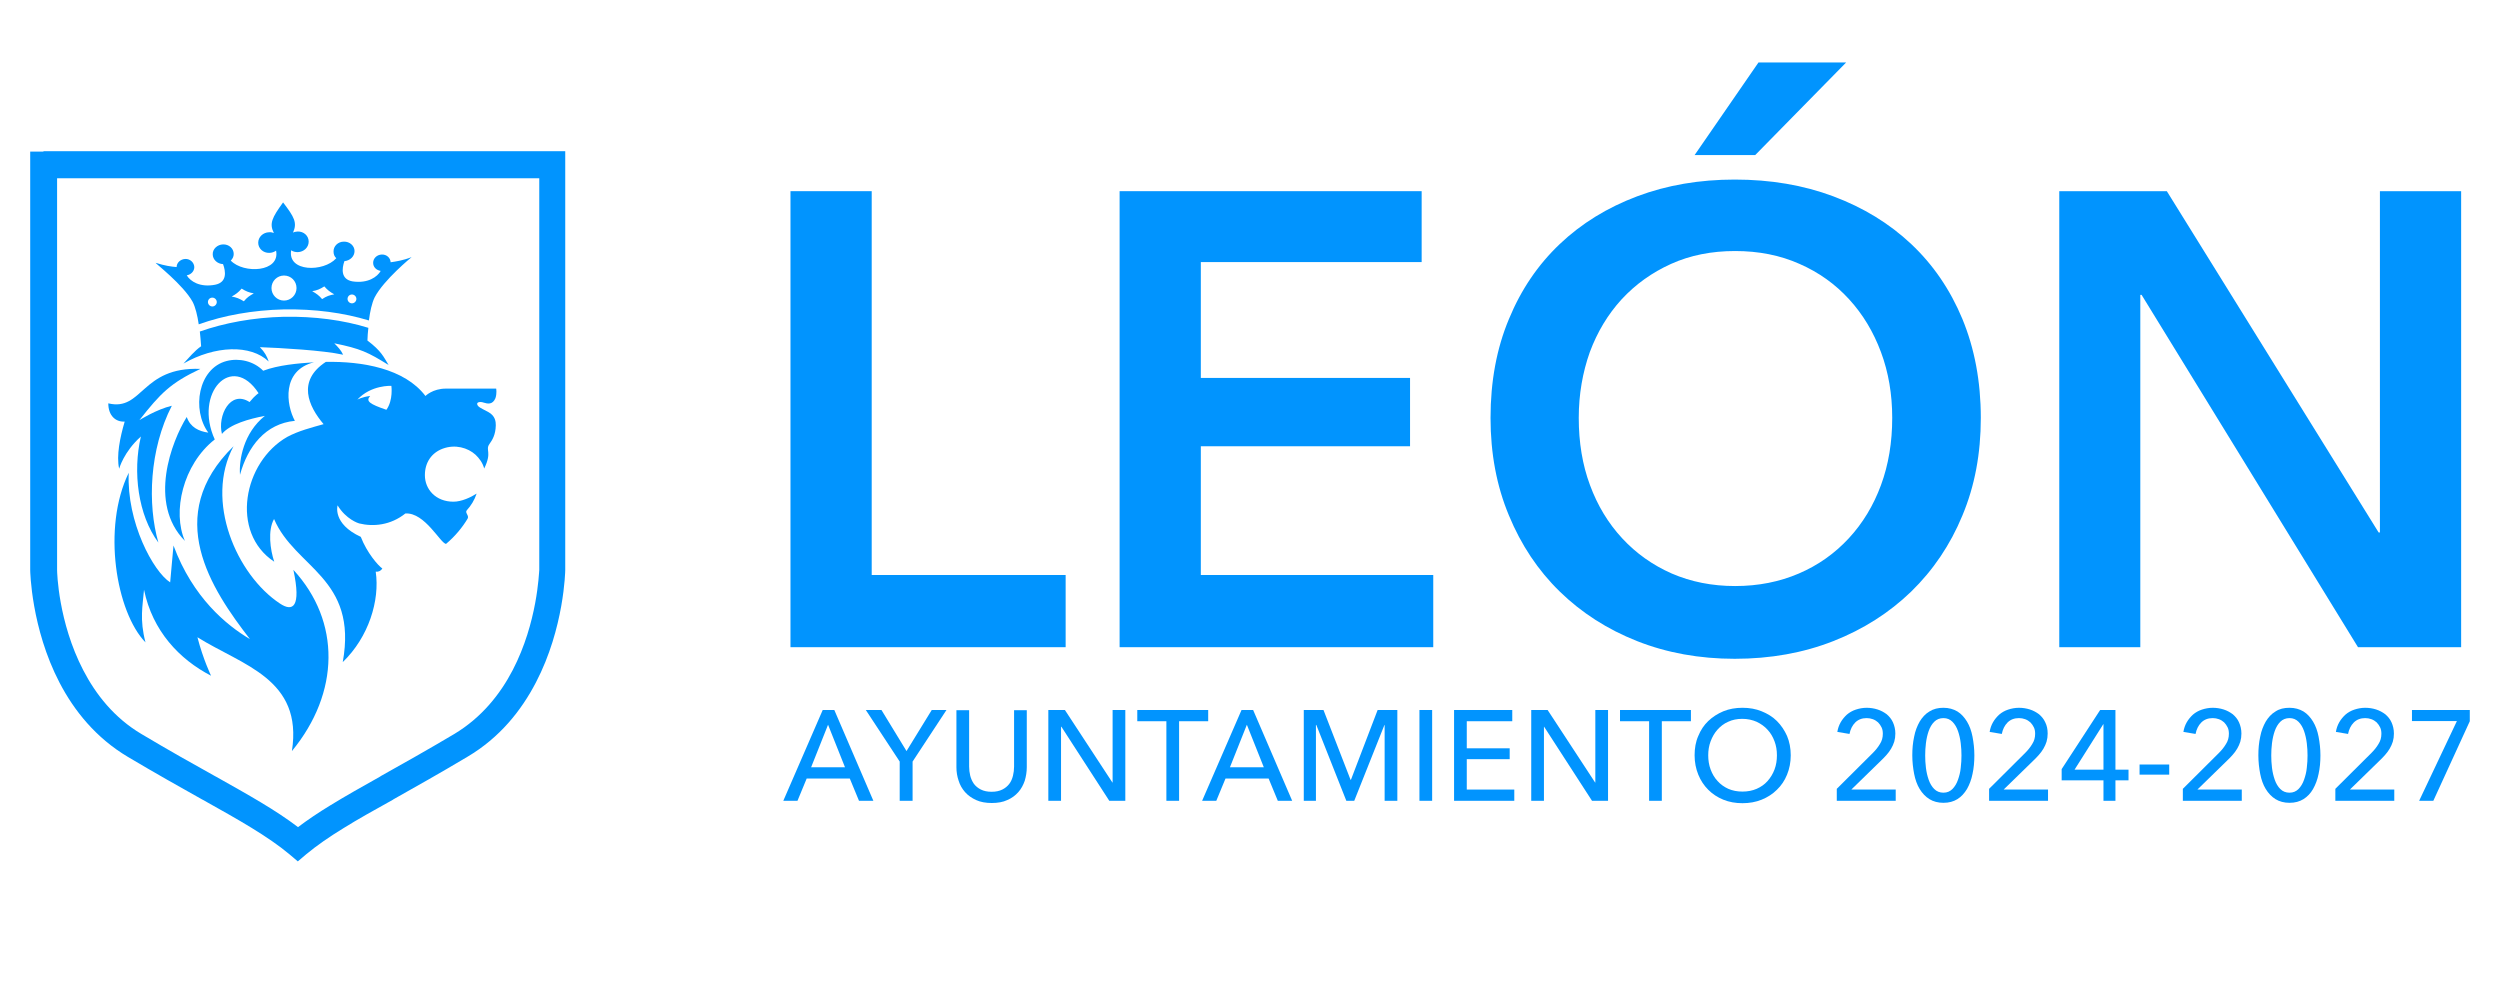 <?xml version="1.0" encoding="utf-8"?>
<!-- Generator: Adobe Illustrator 27.9.6, SVG Export Plug-In . SVG Version: 9.03 Build 54986)  -->
<svg version="1.1" id="Capa_1" xmlns="http://www.w3.org/2000/svg" xmlns:xlink="http://www.w3.org/1999/xlink" x="0px" y="0px"
	 viewBox="0 0 1357.4 541" style="enable-background:new 0 0 1357.4 541;" xml:space="preserve">
<style type="text/css">
	.st0{fill:#0194FE;}
</style>
<g>
	<path class="st0" d="M23.6,82.3h-7.2v7.3v219.9l0,0c0,0.5,0.5,31.5,15.9,61.1c7.9,15.2,19.7,30,37.2,40.4
		c15.5,9.2,28.7,16.6,40.3,23.1l0.4,0.2l0,0c19.3,10.8,35.3,19.8,46.9,29.5l4.6,3.9l4.6-3.9c5.8-4.8,12.6-9.5,20.3-14.2
		c7.7-4.8,16.7-9.8,26.6-15.3l0.6-0.4c11.5-6.5,24.6-13.8,40-23c17.6-10.4,29.3-25.2,37.2-40.4c15.4-29.5,15.9-60.6,15.9-61l0-0.1
		v-220v-7.3h-7.2H23.6z M278.4,363.8c-6.8,13.1-16.9,25.8-31.7,34.7c-15,8.9-28.2,16.3-39.8,22.8l-0.6,0.4
		c-9.8,5.5-18.7,10.5-27,15.6c-6.4,3.9-12.2,7.8-17.5,11.8c-12-9.2-26.9-17.5-44.5-27.4l0,0l-0.4-0.2c-11.7-6.5-24.9-13.9-40-22.9
		c-14.9-8.8-24.9-21.6-31.7-34.7c-13.6-26.2-14.2-53.3-14.2-54.3h0V96.8h261.8v212.7h0C292.6,311.2,291.8,338,278.4,363.8"/>
	<path class="st0" d="M170.5,196.7c-8.9,0.6-19.4,1.5-27.6,4.6c-5.2-5.3-13.1-7-19.8-5.3c-15.6,4-19.1,26.5-10,38.9
		c-5.1-0.7-9.8-2.9-11.7-8.5c-8.2,13.2-21.2,46.8-1,67.3c-6.9-15.7-1.2-41.4,16.2-55.1c-11.5-25.2,9.3-47.5,23.8-25.1
		c0,0-1.8,1-4.9,4.8c-10.5-6.8-17.5,7.5-15,17.3c4.4-5.3,14.8-8.2,23.3-9.8c-11.6,9.3-14.1,23.9-13.5,32
		c4.2-15.4,13.9-27.8,29.8-29.3C155.4,219.9,152.8,201.1,170.5,196.7"/>
	<path class="st0" d="M262.6,218.6c2.2,0.7,4.9,1.2,6.4-2.4c0.9-2.7,0.4-5.2,0.4-5.2h-27.3c-7.2,0-11.1,4-11.1,4
		c-11.3-14.9-34.3-18.9-54.1-18.5c-15.7,10.3-9.5,24-1.2,33.8c-6.7,1.9-13.5,3.6-19.7,6.9c-23.9,13.6-31.2,51.9-7.1,67.8
		c-2.2-6.6-3.6-17-0.1-23.2c11.4,26.7,45.6,31.9,37.3,77.7c14.1-13.6,20.2-33.5,17.9-49.1c1.6,0.2,2.8-0.5,3.6-1.7
		c-2.3-1.6-8.4-8.6-11.7-17.2c-15.6-7.2-12.6-17.1-12.6-17.1c4.6,7.6,11.3,9.7,11.7,9.8c7.7,1.9,17.1,1,25.1-5.4
		c10.6-0.7,19.2,16.5,22.1,16.5c4.9-4.1,8.9-9,11.7-13.7c1-1.7-1.7-3.2-0.4-4.6c2.2-2.4,4.1-5.4,5.3-9c-3.1,2-8.2,4.4-12.6,4.4
		c-9.6,0-15.5-6.7-15.5-14.4c0-7.1,3.8-12.2,9.7-14.4c6.8-2.5,13.6-0.5,17.8,3.3c2,1.9,3.9,4.4,4.7,7.5c4.5-9.2,0.4-9.9,2.9-13.4
		c1.5-2.1,3.3-4.9,3.4-10.1c0-1.9-0.2-5.1-4.1-7.2c-4.1-2.2-5.6-2.7-6-4.2C258.8,218.2,261,218,262.6,218.6 M209.8,222.5
		c-9.1-3.1-11.4-4.7-8.8-7.5c-4.4,0.5-7,2-7,2c7.5-8.1,18.5-7.5,18.5-7.5S213.6,217.2,209.8,222.5"/>
	<path class="st0" d="M64.7,254.5c0,0,2.4-9.1,11.8-17.5c-4.5,19.2-1.6,42.6,9.5,57.6c-6-20.8-4.9-50.6,7.3-74.3
		c-8.4,2-17.6,7.8-17.6,7.8c11.5-14.6,16.8-20.1,33.1-27.8c-32.1-1.3-31.3,23.2-50,18.7c0,6.7,4,10.2,8.9,9.9
		C65.2,237.4,63.1,247.4,64.7,254.5"/>
	<path class="st0" d="M152,327.7c-23.5-15.5-41.1-55.8-25.2-85.4c-38.6,37.7-12.2,77.4,8.9,104.7c-12.7-7.5-31-22.5-41.5-50.8
		c-0.7,7-1.2,14-1.8,20c-9.1-5.8-23.7-32.6-22.5-59.5c-14.6,29.8-6.8,75.7,9.1,92.1c-3.3-12.6-1.5-19.9-0.8-28.6
		c4.6,22.4,19.2,37.8,36.4,46.7c0,0-4.3-8.9-7.4-20.9c24.4,15.3,57.4,22.5,51.3,61.8c26.1-31.7,26.6-70.4,0.8-98.4
		C163.7,329.9,158.9,332.3,152,327.7"/>
	<path class="st0" d="M199.5,184.9c0.1-2.2,0.2-4.5,0.5-6.9c-13.5-4.2-29.3-6.3-45.9-6c-16.6,0.4-32.2,3.3-45.6,8
		c0.3,2.4,0.5,5.4,0.7,8c-3.4,2.3-6.7,6.3-9.6,9.4c17.1-9.8,36.5-10.5,46.3-1.1c-1-2.9-2.1-5-4.8-7.8c11.1,0.4,34.3,1.7,45.2,4.1
		c-1.1-2.4-2.8-4.2-4.8-6.2c14.3,2.9,18.4,4.9,29.5,11.8C208.3,193.8,207.1,190.6,199.5,184.9"/>
	<path class="st0" d="M104.6,163.9c1.5,2.9,2.6,7.4,3.3,12.2c13.7-4.9,29.4-7.7,46.1-8.1c16.8-0.3,32.5,1.8,46.3,6
		c0.6-4.8,1.6-9.4,3.1-12.5c4.9-9.5,20.1-21.9,20.1-21.9c-4.9,1.9-8.7,2.4-11.4,2.8c-0.1-2.4-2.2-4.3-4.8-4.2
		c-2.7,0.1-4.7,2.1-4.7,4.5c0,2.3,1.7,4,4.1,4.4c-1.8,3.2-6.9,6.9-15.2,5.7c-6.6-1.1-5.9-7-4.5-11c3.1-0.3,5.5-2.6,5.5-5.5
		c0-2.9-2.7-5.2-5.8-5.1c-3.2,0-5.7,2.5-5.6,5.4c0,1.5,0.5,2.7,1.5,3.6c-6.9,7.7-26.6,7.5-24.5-4.3c1,0.7,2.2,1,3.6,1
		c3.3-0.1,5.9-2.6,5.9-5.7c0-3.2-2.7-5.6-6-5.5c-0.9,0.1-1.8,0.2-2.5,0.6c2.4-5.4,0.7-8.4-5.4-16.4c-6,8.3-7.6,11.5-5,16.6
		c-0.8-0.3-1.7-0.5-2.6-0.4c-3.3,0.1-5.9,2.6-5.9,5.7c0,3.1,2.7,5.6,6,5.5c1.4,0,2.7-0.5,3.7-1.2c2.3,11.7-17.6,12.7-24.6,5.4
		c1-1,1.6-2.2,1.6-3.6c0-2.9-2.5-5.3-5.8-5.2c-3.1,0.1-5.7,2.5-5.6,5.4c0,2.9,2.6,5.2,5.6,5.3c1.5,4,2.3,9.9-4.3,11.2
		c-8.3,1.6-13.5-1.9-15.4-5.1c2.3-0.4,4.1-2.2,4.1-4.5c-0.1-2.5-2.3-4.5-4.9-4.4c-2.5,0.1-4.7,2-4.7,4.4c-2.7-0.2-6.4-0.7-11.4-2.3
		C84.1,142.8,99.4,154.5,104.6,163.9 M191.1,159.9c1.3,0,2.4,1.1,2.4,2.4s-1.1,2.4-2.4,2.4c-1.3,0-2.4-1.1-2.4-2.4
		S189.7,159.9,191.1,159.9 M176.1,155.5c1.7,2,3.2,3.1,5.4,4.3c-2.6,0.5-4.2,1-6.6,2.6c-1.7-2-3.1-3-5.4-4.3
		C172.1,157.7,173.7,157,176.1,155.5 M154.2,149.6c3.8,0,6.8,3,6.8,6.8c0,3.8-3.1,6.8-6.8,6.8c-3.8,0-6.8-3.1-6.8-6.8
		C147.4,152.6,150.5,149.6,154.2,149.6 M131.2,156.7c2.4,1.5,3.9,2.1,6.6,2.6c-2.3,1.3-3.7,2.2-5.4,4.3c-2.4-1.5-4-2.1-6.6-2.6
		C128,159.8,129.5,158.7,131.2,156.7 M115.3,161.6c1.3,0,2.4,1.1,2.4,2.4s-1.1,2.4-2.4,2.4c-1.3,0-2.4-1.1-2.4-2.4
		S113.9,161.6,115.3,161.6"/>
	<path class="st0" d="M433,434.8h-7.7l21.4-49.3h6.3l21.2,49.3h-7.8l-5-12.1h-23.4L433,434.8z M440.4,416.6h18.4l-9.2-23.1
		L440.4,416.6z"/>
	<polygon class="st0" points="495.5,434.8 488.5,434.8 488.5,413.5 470.1,385.5 478.6,385.5 492.2,407.8 505.9,385.5 513.9,385.5 
		495.5,413.5 	"/>
	<path class="st0" d="M538.5,436c-3.2,0-6.1-0.5-8.5-1.6c-2.4-1.1-4.4-2.5-6-4.3c-1.6-1.8-2.8-3.9-3.5-6.2c-0.8-2.3-1.2-4.8-1.2-7.3
		v-31h6.9v30.6c0,1.7,0.2,3.3,0.6,5c0.4,1.6,1.1,3.1,2,4.4c1,1.3,2.2,2.3,3.8,3.1c1.6,0.8,3.5,1.2,5.8,1.2c2.3,0,4.2-0.4,5.8-1.2
		c1.6-0.8,2.8-1.8,3.8-3.1c1-1.3,1.6-2.8,2-4.4c0.4-1.6,0.6-3.3,0.6-5v-30.6h6.9v31c0,2.5-0.4,4.9-1.1,7.3c-0.8,2.3-1.9,4.4-3.5,6.2
		c-1.6,1.8-3.6,3.3-6,4.3C544.6,435.5,541.7,436,538.5,436"/>
	<polygon class="st0" points="604,424.9 604.1,424.9 604.1,385.5 611,385.5 611,434.8 602.3,434.8 576.3,394.6 576.1,394.6 
		576.1,434.8 569.2,434.8 569.2,385.5 578.2,385.5 	"/>
	<polygon class="st0" points="640.2,434.8 633.3,434.8 633.3,391.6 617.5,391.6 617.5,385.5 656,385.5 656,391.6 640.2,391.6 	"/>
	<path class="st0" d="M660.4,434.8h-7.7l21.4-49.3h6.3l21.2,49.3h-7.8l-5-12.1h-23.4L660.4,434.8z M667.8,416.6h18.4l-9.2-23.1
		L667.8,416.6z"/>
	<polygon class="st0" points="733.3,423.4 733.5,423.4 748,385.5 758.7,385.5 758.7,434.8 751.8,434.8 751.8,393.6 751.7,393.6 
		735.3,434.8 731,434.8 714.7,393.6 714.5,393.6 714.5,434.8 707.9,434.8 707.9,385.5 718.6,385.5 	"/>
	<rect x="770.7" y="385.5" class="st0" width="6.9" height="49.3"/>
	<polygon class="st0" points="796.4,428.7 822.2,428.7 822.2,434.8 789.5,434.8 789.5,385.5 821.1,385.5 821.1,391.6 796.4,391.6 
		796.4,406.3 819.7,406.3 819.7,412.2 796.4,412.2 	"/>
	<polygon class="st0" points="866.1,424.9 866.2,424.9 866.2,385.5 873.1,385.5 873.1,434.8 864.4,434.8 838.4,394.6 838.3,394.6 
		838.3,434.8 831.4,434.8 831.4,385.5 840.3,385.5 	"/>
	<polygon class="st0" points="902.3,434.8 895.4,434.8 895.4,391.6 879.6,391.6 879.6,385.5 918.1,385.5 918.1,391.6 902.3,391.6 	
		"/>
	<path class="st0" d="M972.3,410.1c0,3.8-0.7,7.3-2,10.5c-1.3,3.2-3.1,5.9-5.5,8.2c-2.3,2.3-5.1,4.1-8.3,5.4
		c-3.2,1.3-6.7,1.9-10.4,1.9c-3.8,0-7.2-0.6-10.4-1.9c-3.2-1.3-5.9-3.1-8.2-5.4c-2.3-2.3-4.1-5-5.4-8.2c-1.3-3.2-2-6.7-2-10.5
		c0-3.8,0.6-7.4,2-10.5c1.3-3.2,3.1-5.9,5.4-8.1c2.3-2.2,5.1-4,8.2-5.3c3.2-1.3,6.6-1.9,10.4-1.9c3.8,0,7.2,0.6,10.4,1.9
		c3.2,1.3,6,3,8.3,5.3c2.3,2.3,4.1,5,5.5,8.1C971.6,402.7,972.3,406.2,972.3,410.1 M964.8,410.1c0-2.7-0.4-5.2-1.3-7.6
		c-0.9-2.4-2.1-4.5-3.8-6.3c-1.6-1.8-3.6-3.2-5.9-4.3c-2.3-1-4.9-1.6-7.8-1.6c-2.8,0-5.4,0.5-7.7,1.6c-2.3,1-4.2,2.5-5.8,4.3
		c-1.6,1.8-2.8,3.9-3.7,6.3c-0.9,2.4-1.3,4.9-1.3,7.6c0,2.7,0.4,5.3,1.3,7.7c0.9,2.4,2.1,4.5,3.8,6.3c1.6,1.8,3.6,3.2,5.8,4.2
		c2.3,1,4.8,1.5,7.7,1.5c2.8,0,5.4-0.5,7.7-1.5c2.3-1,4.3-2.4,5.9-4.2c1.6-1.8,2.9-3.9,3.8-6.3C964.4,415.4,964.8,412.8,964.8,410.1
		"/>
	<path class="st0" d="M1029.4,434.8h-32.1v-6.5l19.6-19.5c1.5-1.5,2.8-3.1,3.8-4.8c1.1-1.7,1.6-3.5,1.6-5.6c0-1.3-0.2-2.5-0.7-3.5
		c-0.5-1-1.1-1.9-1.9-2.7c-0.8-0.7-1.7-1.3-2.8-1.7c-1.1-0.4-2.2-0.6-3.4-0.6c-2.5,0-4.6,0.8-6.2,2.4c-1.6,1.6-2.6,3.7-3.1,6.2
		l-6.6-1.1c0.3-1.9,0.9-3.6,1.8-5.2c0.9-1.6,2.1-3,3.4-4.2c1.4-1.2,3-2.1,4.8-2.7c1.8-0.6,3.8-1,5.9-1c2,0,4,0.3,5.9,0.9
		c1.9,0.6,3.5,1.5,5,2.6c1.4,1.2,2.6,2.6,3.4,4.4s1.3,3.8,1.3,6.1c0,1.6-0.2,3-0.6,4.4c-0.4,1.3-1,2.6-1.7,3.8
		c-0.7,1.2-1.6,2.4-2.5,3.4c-1,1.1-2,2.2-3.1,3.2l-16,15.6h24.1V434.8z"/>
	<path class="st0" d="M1055.2,384.3c2.9,0,5.4,0.7,7.6,2c2.1,1.3,3.8,3.2,5.2,5.5c1.4,2.3,2.4,5.1,3,8.2c0.6,3.2,1,6.5,1,10.1
		c0,3.6-0.3,7-1,10.1c-0.6,3.1-1.7,5.9-3,8.2c-1.4,2.3-3.1,4.2-5.2,5.5c-2.1,1.3-4.6,2-7.6,2c-2.9,0-5.5-0.7-7.6-2
		c-2.1-1.3-3.9-3.2-5.3-5.5c-1.4-2.3-2.4-5.1-3-8.2c-0.6-3.1-1-6.5-1-10.1c0-3.6,0.3-6.9,1-10.1c0.6-3.2,1.7-5.9,3-8.2
		c1.4-2.3,3.1-4.2,5.3-5.5C1049.8,384.9,1052.3,384.3,1055.2,384.3 M1055.2,389.9c-2,0-3.7,0.7-5,2c-1.3,1.3-2.3,3-3,5
		c-0.7,2-1.2,4.2-1.5,6.6c-0.3,2.4-0.4,4.6-0.4,6.7c0,2.1,0.1,4.3,0.4,6.7c0.3,2.4,0.8,4.5,1.5,6.5c0.7,2,1.7,3.7,3,5
		c1.3,1.3,3,2,5,2c2,0,3.6-0.7,4.9-2c1.3-1.3,2.3-3,3-5c0.7-2,1.3-4.2,1.5-6.5c0.3-2.4,0.4-4.6,0.4-6.7c0-2.1-0.1-4.3-0.4-6.7
		c-0.3-2.4-0.8-4.6-1.5-6.6c-0.7-2-1.7-3.7-3-5C1058.8,390.6,1057.2,389.9,1055.2,389.9"/>
	<path class="st0" d="M1112.2,434.8H1080v-6.5l19.6-19.5c1.5-1.5,2.8-3.1,3.8-4.8c1.1-1.7,1.6-3.5,1.6-5.6c0-1.3-0.2-2.5-0.7-3.5
		c-0.5-1-1.1-1.9-1.9-2.7c-0.8-0.7-1.7-1.3-2.8-1.7c-1.1-0.4-2.2-0.6-3.4-0.6c-2.5,0-4.6,0.8-6.2,2.4c-1.6,1.6-2.6,3.7-3.1,6.2
		l-6.6-1.1c0.3-1.9,0.9-3.6,1.8-5.2c0.9-1.6,2.1-3,3.4-4.2c1.4-1.2,3-2.1,4.8-2.7c1.8-0.6,3.8-1,5.9-1c2,0,4,0.3,5.9,0.9
		c1.9,0.6,3.5,1.5,5,2.6c1.4,1.2,2.6,2.6,3.4,4.4c0.9,1.8,1.3,3.8,1.3,6.1c0,1.6-0.2,3-0.6,4.4c-0.4,1.3-1,2.6-1.7,3.8
		c-0.7,1.2-1.6,2.4-2.5,3.4c-1,1.1-2,2.2-3.1,3.2l-16,15.6h24.1V434.8z"/>
	<path class="st0" d="M1148.6,417.9h7.1v5.8h-7.1v11.1h-6.5v-11.1h-22.7v-6.1l20.9-32.1h8.3V417.9z M1142.1,393.2h-0.1l-15.6,24.7
		h15.7V393.2z"/>
	<rect x="1161.7" y="415.1" class="st0" width="16.1" height="5.5"/>
	<path class="st0" d="M1217.3,434.8h-32.1v-6.5l19.6-19.5c1.5-1.5,2.8-3.1,3.8-4.8c1.1-1.7,1.6-3.5,1.6-5.6c0-1.3-0.2-2.5-0.7-3.5
		c-0.5-1-1.1-1.9-1.9-2.7c-0.8-0.7-1.7-1.3-2.8-1.7c-1.1-0.4-2.2-0.6-3.4-0.6c-2.5,0-4.6,0.8-6.2,2.4c-1.6,1.6-2.6,3.7-3.1,6.2
		l-6.6-1.1c0.3-1.9,0.9-3.6,1.8-5.2c0.9-1.6,2.1-3,3.4-4.2c1.4-1.2,3-2.1,4.8-2.7c1.8-0.6,3.8-1,5.9-1c2,0,4,0.3,5.9,0.9
		c1.9,0.6,3.5,1.5,5,2.6c1.4,1.2,2.6,2.6,3.4,4.4s1.3,3.8,1.3,6.1c0,1.6-0.2,3-0.6,4.4c-0.4,1.3-1,2.6-1.7,3.8
		c-0.7,1.2-1.6,2.4-2.5,3.4c-1,1.1-2,2.2-3.1,3.2l-16,15.6h24.1V434.8z"/>
	<path class="st0" d="M1243.1,384.3c2.9,0,5.4,0.7,7.6,2c2.1,1.3,3.8,3.2,5.2,5.5c1.4,2.3,2.4,5.1,3,8.2c0.6,3.2,1,6.5,1,10.1
		c0,3.6-0.3,7-1,10.1c-0.6,3.1-1.7,5.9-3,8.2s-3.1,4.2-5.2,5.5c-2.1,1.3-4.6,2-7.6,2c-2.9,0-5.5-0.7-7.6-2c-2.1-1.3-3.9-3.2-5.3-5.5
		s-2.4-5.1-3-8.2c-0.6-3.1-1-6.5-1-10.1c0-3.6,0.3-6.9,1-10.1c0.6-3.2,1.7-5.9,3-8.2c1.4-2.3,3.1-4.2,5.3-5.5
		C1237.6,384.9,1240.1,384.3,1243.1,384.3 M1243.1,389.9c-2,0-3.7,0.7-5,2c-1.3,1.3-2.3,3-3,5c-0.7,2-1.2,4.2-1.5,6.6
		c-0.3,2.4-0.4,4.6-0.4,6.7c0,2.1,0.1,4.3,0.4,6.7c0.3,2.4,0.8,4.5,1.5,6.5c0.7,2,1.7,3.7,3,5c1.3,1.3,3,2,5,2c2,0,3.6-0.7,4.9-2
		c1.3-1.3,2.3-3,3-5c0.7-2,1.3-4.2,1.5-6.5c0.3-2.4,0.4-4.6,0.4-6.7c0-2.1-0.1-4.3-0.4-6.7c-0.3-2.4-0.8-4.6-1.5-6.6
		c-0.7-2-1.7-3.7-3-5C1246.7,390.6,1245.1,389.9,1243.1,389.9"/>
	<path class="st0" d="M1300.1,434.8h-32.1v-6.5l19.6-19.5c1.5-1.5,2.8-3.1,3.8-4.8c1.1-1.7,1.6-3.5,1.6-5.6c0-1.3-0.2-2.5-0.7-3.5
		c-0.5-1-1.1-1.9-1.9-2.7c-0.8-0.7-1.7-1.3-2.8-1.7c-1.1-0.4-2.2-0.6-3.4-0.6c-2.5,0-4.6,0.8-6.2,2.4c-1.6,1.6-2.6,3.7-3.1,6.2
		l-6.6-1.1c0.3-1.9,0.9-3.6,1.8-5.2c0.9-1.6,2.1-3,3.4-4.2c1.4-1.2,3-2.1,4.8-2.7c1.8-0.6,3.8-1,5.9-1c2,0,4,0.3,5.9,0.9
		c1.9,0.6,3.5,1.5,5,2.6c1.4,1.2,2.6,2.6,3.4,4.4s1.3,3.8,1.3,6.1c0,1.6-0.2,3-0.6,4.4c-0.4,1.3-1,2.6-1.7,3.8
		c-0.7,1.2-1.6,2.4-2.5,3.4c-1,1.1-2,2.2-3.1,3.2l-16,15.6h24.1V434.8z"/>
	<polygon class="st0" points="1341,391.6 1321.2,434.8 1313.5,434.8 1334,391.5 1309.6,391.5 1309.6,385.5 1341,385.5 	"/>
	<polygon class="st0" points="429.2,103.8 473.3,103.8 473.3,312.2 578.6,312.2 578.6,351.4 429.2,351.4 	"/>
	<polygon class="st0" points="607.9,103.8 771.9,103.8 771.9,142.3 652,142.3 652,205.2 765.6,205.2 765.6,242.3 652,242.3 
		652,312.2 778.2,312.2 778.2,351.4 607.9,351.4 	"/>
	<path class="st0" d="M809.3,226.9c0-19.8,3.3-37.7,10-53.7c6.6-16,15.8-29.5,27.6-40.7c11.8-11.2,25.8-19.8,42-25.9
		c16.2-6.1,33.9-9.1,53-9.1c19.4,0,37.2,3,53.5,9.1c16.3,6.1,30.4,14.7,42.3,25.9c11.9,11.2,21.2,24.8,27.8,40.7
		c6.6,16,10,33.9,10,53.7c0,19.4-3.3,37-10,53c-6.6,16-15.9,29.7-27.8,41.3c-11.9,11.5-26,20.5-42.3,26.9
		c-16.3,6.4-34.2,9.6-53.5,9.6c-19.1,0-36.8-3.2-53-9.6c-16.2-6.4-30.2-15.4-42-26.9c-11.8-11.5-21-25.3-27.6-41.3
		C812.6,263.9,809.3,246.2,809.3,226.9 M857.2,226.9c0,13.3,2,25.5,6.1,36.5c4.1,11.1,9.9,20.7,17.5,28.9
		c7.6,8.2,16.5,14.5,26.9,19.1c10.4,4.5,21.9,6.8,34.4,6.8c12.6,0,24.1-2.3,34.6-6.8c10.5-4.5,19.5-10.9,27.1-19.1
		c7.6-8.2,13.4-17.8,17.5-28.9c4.1-11.1,6.1-23.3,6.1-36.5c0-12.8-2-24.7-6.1-35.7c-4.1-11-9.8-20.5-17.3-28.7
		c-7.5-8.2-16.4-14.6-26.9-19.2c-10.5-4.7-22.2-7-35-7c-12.8,0-24.4,2.3-34.8,7c-10.4,4.7-19.3,11.1-26.8,19.2
		c-7.5,8.2-13.2,17.7-17.3,28.7C859.3,202.2,857.2,214.1,857.2,226.9 M954.8,33.9h47.6L953,84.2h-32.9L954.8,33.9z"/>
	<polygon class="st0" points="1118.1,103.8 1176.5,103.8 1291.5,289.1 1292.2,289.1 1292.2,103.8 1336.3,103.8 1336.3,351.4 
		1280.3,351.4 1162.8,160.1 1162.1,160.1 1162.1,351.4 1118.1,351.4 	"/>
</g>
</svg>
